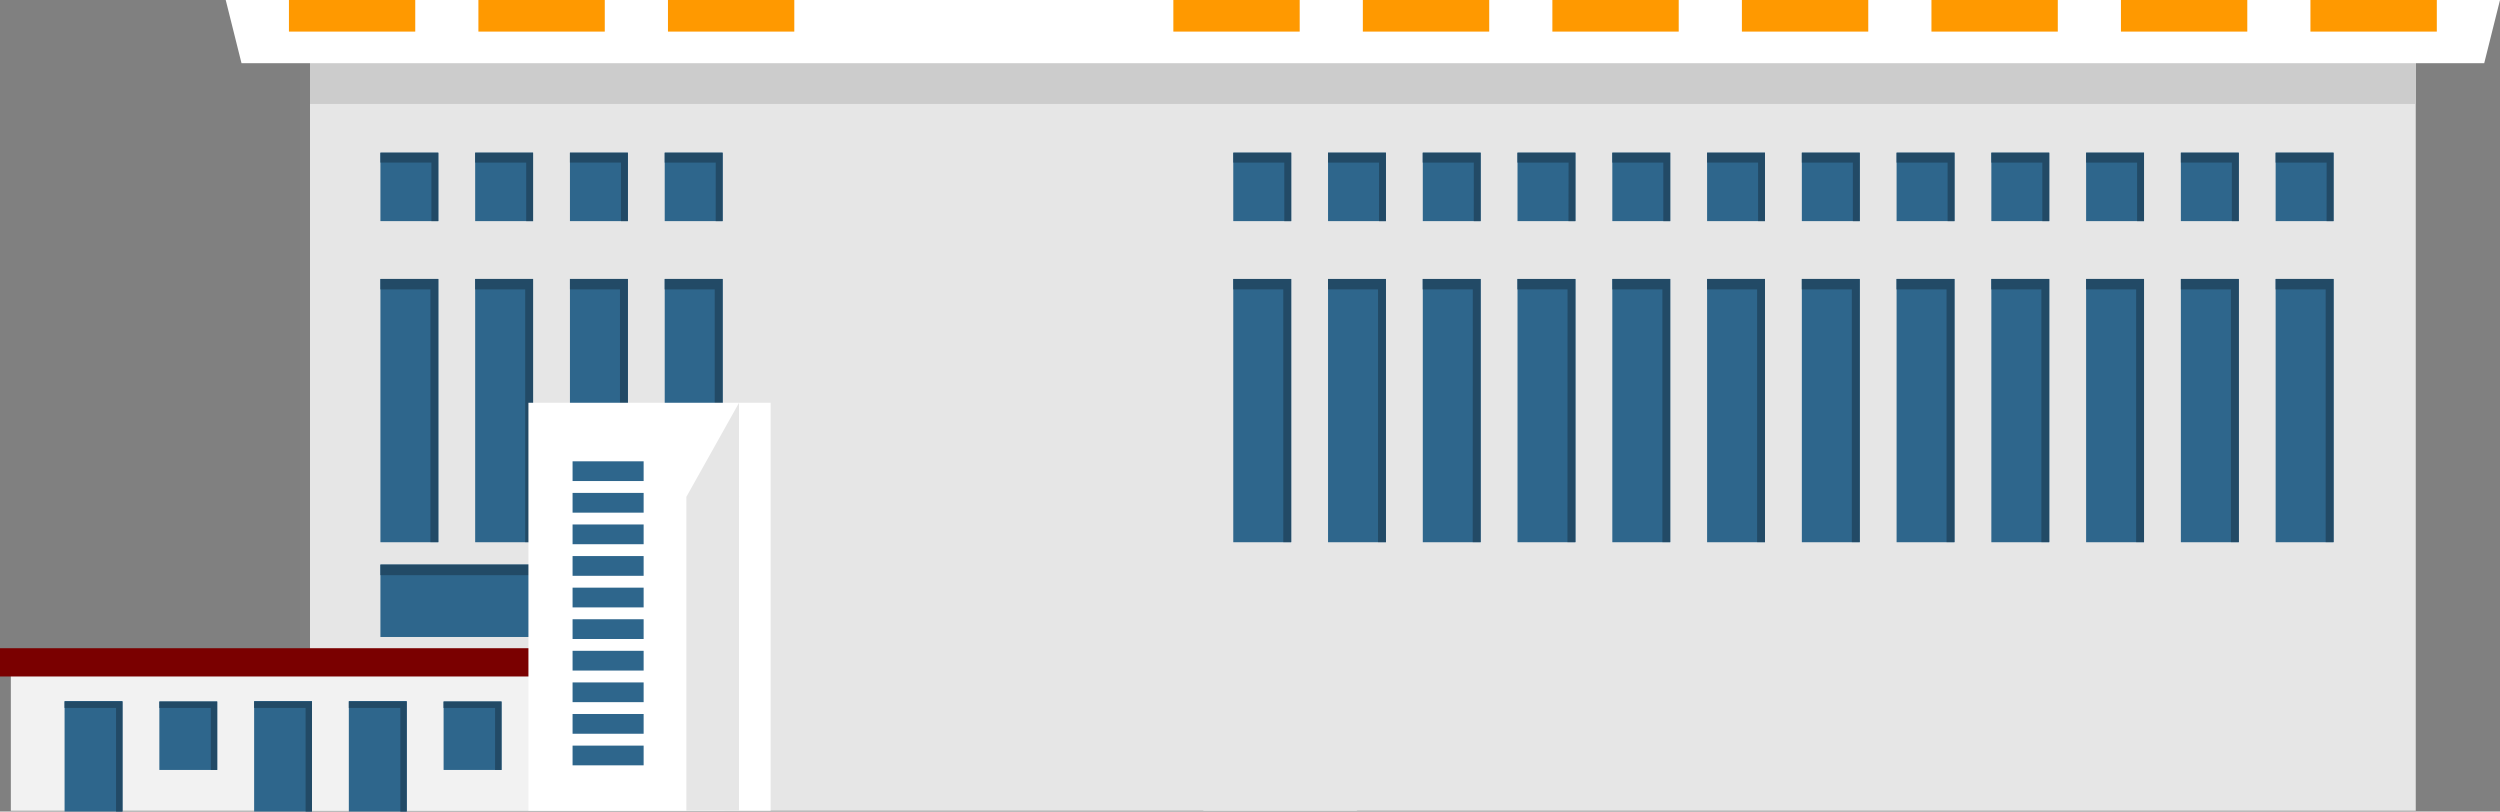 <svg xmlns="http://www.w3.org/2000/svg" width="89.5" height="29.054" viewBox="0 0 89.5 29.054">
  <rect x="0" y="0" width="89.5" height="29.054" fill="#808080" stroke="none"/>
  <g id="学校icons" transform="translate(0 0.001)">
    <rect id="Rectangle_7887" data-name="Rectangle 7887" width="75.386" height="27.14" transform="translate(11.098 1.884)" fill="#e6e6e6"/>
    <rect id="Rectangle_7888" data-name="Rectangle 7888" width="75.386" height="1.837" transform="translate(11.098 1.884)" fill="#ccc"/>
    <path id="Path_6171" data-name="Path 6171" d="M11.915,0l.565,2.261H92.769L93.334,0Z" transform="translate(-3.834 0)" fill="#fff"/>
    <rect id="Rectangle_7889" data-name="Rectangle 7889" width="4.524" height="1.131" transform="translate(82.714 -0.001)" fill="#f90"/>
    <rect id="Rectangle_7890" data-name="Rectangle 7890" width="4.523" height="1.131" transform="translate(75.93 -0.001)" fill="#f90"/>
    <rect id="Rectangle_7891" data-name="Rectangle 7891" width="4.523" height="1.131" transform="translate(69.146 -0.001)" fill="#f90"/>
    <rect id="Rectangle_7892" data-name="Rectangle 7892" width="4.524" height="1.131" transform="translate(62.36 -0.001)" fill="#f90"/>
    <rect id="Rectangle_7893" data-name="Rectangle 7893" width="4.523" height="1.131" transform="translate(55.575 -0.001)" fill="#f90"/>
    <rect id="Rectangle_7894" data-name="Rectangle 7894" width="4.524" height="1.131" transform="translate(48.79 -0.001)" fill="#f90"/>
    <rect id="Rectangle_7895" data-name="Rectangle 7895" width="4.523" height="1.131" transform="translate(42.006 -0.001)" fill="#f90"/>
    <rect id="Rectangle_7896" data-name="Rectangle 7896" width="4.523" height="1.131" transform="translate(23.913 -0.001)" fill="#f90"/>
    <rect id="Rectangle_7897" data-name="Rectangle 7897" width="4.524" height="1.131" transform="translate(17.127 -0.001)" fill="#f90"/>
    <rect id="Rectangle_7898" data-name="Rectangle 7898" width="4.522" height="1.131" transform="translate(10.344 -0.001)" fill="#f90"/>
    <rect id="Rectangle_7899" data-name="Rectangle 7899" width="25.54" height="5.465" transform="translate(0.388 23.559)" fill="#f2f2f2"/>
    <rect id="Rectangle_7900" data-name="Rectangle 7900" width="19.767" height="1.012" transform="translate(0 23.205)" fill="#7a0000"/>
    <rect id="Rectangle_7901" data-name="Rectangle 7901" width="2.073" height="9.423" transform="translate(81.468 9.988)" fill="#2e668c"/>
    <rect id="Rectangle_7902" data-name="Rectangle 7902" width="2.073" height="9.423" transform="translate(78.075 9.988)" fill="#2e668c"/>
    <rect id="Rectangle_7903" data-name="Rectangle 7903" width="2.073" height="9.423" transform="translate(74.683 9.988)" fill="#2e668c"/>
    <rect id="Rectangle_7904" data-name="Rectangle 7904" width="2.073" height="9.423" transform="translate(71.29 9.988)" fill="#2e668c"/>
    <rect id="Rectangle_7905" data-name="Rectangle 7905" width="2.073" height="9.423" transform="translate(67.898 9.988)" fill="#2e668c"/>
    <rect id="Rectangle_7906" data-name="Rectangle 7906" width="2.073" height="9.423" transform="translate(64.506 9.988)" fill="#2e668c"/>
    <rect id="Rectangle_7907" data-name="Rectangle 7907" width="2.073" height="9.423" transform="translate(61.114 9.988)" fill="#2e668c"/>
    <rect id="Rectangle_7908" data-name="Rectangle 7908" width="2.073" height="9.423" transform="translate(57.721 9.988)" fill="#2e668c"/>
    <rect id="Rectangle_7909" data-name="Rectangle 7909" width="2.074" height="9.423" transform="translate(54.327 9.988)" fill="#2e668c"/>
    <rect id="Rectangle_7910" data-name="Rectangle 7910" width="2.072" height="9.423" transform="translate(50.936 9.988)" fill="#2e668c"/>
    <rect id="Rectangle_7911" data-name="Rectangle 7911" width="2.073" height="9.423" transform="translate(47.544 9.988)" fill="#2e668c"/>
    <rect id="Rectangle_7912" data-name="Rectangle 7912" width="2.073" height="9.423" transform="translate(44.151 9.988)" fill="#2e668c"/>
    <rect id="Rectangle_7913" data-name="Rectangle 7913" width="2.073" height="9.423" transform="translate(23.797 9.988)" fill="#2e668c"/>
    <rect id="Rectangle_7914" data-name="Rectangle 7914" width="2.074" height="9.423" transform="translate(20.404 9.988)" fill="#2e668c"/>
    <rect id="Rectangle_7915" data-name="Rectangle 7915" width="2.073" height="9.423" transform="translate(17.011 9.988)" fill="#2e668c"/>
    <rect id="Rectangle_7916" data-name="Rectangle 7916" width="2.073" height="9.423" transform="translate(13.619 9.988)" fill="#2e668c"/>
    <rect id="Rectangle_7917" data-name="Rectangle 7917" width="13.334" height="2.591" transform="translate(13.619 20.212)" fill="#2e668c"/>
    <path id="Path_6172" data-name="Path 6172" d="M106.905,15.1h-1.791v-.376h2.073v9.423h-.282Z" transform="translate(-33.824 -4.74)" fill="#224a66"/>
    <path id="Path_6173" data-name="Path 6173" d="M116.909,15.1h-1.79v-.376h2.073v9.423h-.283Z" transform="translate(-37.043 -4.74)" fill="#224a66"/>
    <path id="Path_6174" data-name="Path 6174" d="M121.911,15.1h-1.79v-.376h2.073v9.423h-.283Z" transform="translate(-38.652 -4.74)" fill="#224a66"/>
    <path id="Path_6175" data-name="Path 6175" d="M111.907,15.1h-1.791v-.376h2.073v9.423h-.282Z" transform="translate(-35.433 -4.74)" fill="#224a66"/>
    <path id="Path_6176" data-name="Path 6176" d="M31.875,15.1H30.084v-.376h2.074v9.423h-.283Z" transform="translate(-9.68 -4.74)" fill="#224a66"/>
    <path id="Path_6177" data-name="Path 6177" d="M36.878,15.1h-1.79v-.376h2.073v9.423h-.283Z" transform="translate(-11.291 -4.74)" fill="#224a66"/>
    <path id="Path_6178" data-name="Path 6178" d="M21.871,15.1h-1.79v-.376h2.072v9.423h-.282Z" transform="translate(-6.462 -4.74)" fill="#224a66"/>
    <path id="Path_6179" data-name="Path 6179" d="M26.873,15.1H25.082v-.376h2.073v9.423h-.282Z" transform="translate(-8.071 -4.74)" fill="#224a66"/>
    <path id="Path_6180" data-name="Path 6180" d="M86.9,15.1h-1.79v-.376H87.18v9.423H86.9Z" transform="translate(-27.386 -4.74)" fill="#224a66"/>
    <path id="Path_6181" data-name="Path 6181" d="M101.9,15.1h-1.79v-.376h2.073v9.423H101.9Z" transform="translate(-32.214 -4.74)" fill="#224a66"/>
    <path id="Path_6182" data-name="Path 6182" d="M71.891,15.1H70.1v-.376h2.073v9.423h-.283Z" transform="translate(-22.557 -4.74)" fill="#224a66"/>
    <path id="Path_6183" data-name="Path 6183" d="M76.893,15.1H75.1v-.376h2.072v9.423h-.282Z" transform="translate(-24.167 -4.74)" fill="#224a66"/>
    <path id="Path_6184" data-name="Path 6184" d="M33.132,30.18H20.081V29.8H33.415v2.591h-.283Z" transform="translate(-6.462 -9.59)" fill="#224a66"/>
    <path id="Path_6185" data-name="Path 6185" d="M66.889,15.1H65.1v-.376h2.073v9.423h-.283Z" transform="translate(-20.948 -4.74)" fill="#224a66"/>
    <path id="Path_6186" data-name="Path 6186" d="M96.9,15.1H95.11v-.376h2.073v9.423H96.9Z" transform="translate(-30.605 -4.74)" fill="#224a66"/>
    <path id="Path_6187" data-name="Path 6187" d="M81.894,15.1H80.1v-.376h2.074v9.423h-.283Z" transform="translate(-25.776 -4.74)" fill="#224a66"/>
    <path id="Path_6188" data-name="Path 6188" d="M91.9,15.1h-1.79v-.376h2.072v9.423H91.9Z" transform="translate(-28.995 -4.74)" fill="#224a66"/>
    <rect id="Rectangle_7918" data-name="Rectangle 7918" width="8.671" height="14.605" transform="translate(18.918 14.418)" fill="#fff"/>
    <path id="Path_6189" data-name="Path 6189" d="M36.23,24.627V35.865h1.885V21.26Z" transform="translate(-11.658 -6.841)" fill="#e6e6e6"/>
    <path id="Path_6190" data-name="Path 6190" d="M63.518,38.838h5.513L63.518,30.5Z" transform="translate(-20.439 -9.814)" fill="#e6e6e6"/>
    <rect id="Rectangle_7919" data-name="Rectangle 7919" width="2.074" height="2.45" transform="translate(15.881 25.113)" fill="#2e668c"/>
    <path id="Path_6191" data-name="Path 6191" d="M25.259,37.258H23.415v-.23h2.074v2.45h-.23Z" transform="translate(-7.535 -11.915)" fill="#224a66"/>
    <rect id="Rectangle_7920" data-name="Rectangle 7920" width="2.071" height="2.45" transform="translate(5.705 25.113)" fill="#2e668c"/>
    <rect id="Rectangle_7921" data-name="Rectangle 7921" width="2.072" height="3.958" transform="translate(2.312 25.095)" fill="#2e668c"/>
    <rect id="Rectangle_7922" data-name="Rectangle 7922" width="2.071" height="3.958" transform="translate(9.098 25.095)" fill="#2e668c"/>
    <rect id="Rectangle_7923" data-name="Rectangle 7923" width="2.073" height="3.958" transform="translate(12.488 25.095)" fill="#2e668c"/>
    <path id="Path_6192" data-name="Path 6192" d="M18.413,37.028v.229h1.844v3.711h.229v-3.94Z" transform="translate(-5.925 -11.915)" fill="#224a66"/>
    <path id="Path_6193" data-name="Path 6193" d="M13.414,37.028v.229h1.842v3.711h.229v-3.94Z" transform="translate(-4.316 -11.915)" fill="#224a66"/>
    <path id="Path_6194" data-name="Path 6194" d="M10.254,37.258H8.412v-.23h2.071v2.45h-.229Z" transform="translate(-2.707 -11.915)" fill="#224a66"/>
    <path id="Path_6195" data-name="Path 6195" d="M3.409,37.028v.229H5.251v3.711h.231v-3.94Z" transform="translate(-1.097 -11.915)" fill="#224a66"/>
    <rect id="Rectangle_7924" data-name="Rectangle 7924" width="2.073" height="2.45" transform="translate(81.468 5.465)" fill="#2e668c"/>
    <rect id="Rectangle_7925" data-name="Rectangle 7925" width="2.073" height="2.45" transform="translate(78.075 5.465)" fill="#2e668c"/>
    <rect id="Rectangle_7926" data-name="Rectangle 7926" width="2.073" height="2.45" transform="translate(74.683 5.465)" fill="#2e668c"/>
    <rect id="Rectangle_7927" data-name="Rectangle 7927" width="2.073" height="2.45" transform="translate(71.29 5.465)" fill="#2e668c"/>
    <rect id="Rectangle_7928" data-name="Rectangle 7928" width="2.073" height="2.45" transform="translate(67.898 5.465)" fill="#2e668c"/>
    <rect id="Rectangle_7929" data-name="Rectangle 7929" width="2.073" height="2.45" transform="translate(64.506 5.465)" fill="#2e668c"/>
    <rect id="Rectangle_7930" data-name="Rectangle 7930" width="2.073" height="2.45" transform="translate(61.114 5.465)" fill="#2e668c"/>
    <rect id="Rectangle_7931" data-name="Rectangle 7931" width="2.073" height="2.45" transform="translate(57.721 5.465)" fill="#2e668c"/>
    <rect id="Rectangle_7932" data-name="Rectangle 7932" width="2.074" height="2.45" transform="translate(54.327 5.465)" fill="#2e668c"/>
    <rect id="Rectangle_7933" data-name="Rectangle 7933" width="2.072" height="2.45" transform="translate(50.936 5.465)" fill="#2e668c"/>
    <rect id="Rectangle_7934" data-name="Rectangle 7934" width="2.073" height="2.45" transform="translate(47.544 5.465)" fill="#2e668c"/>
    <rect id="Rectangle_7935" data-name="Rectangle 7935" width="2.073" height="2.45" transform="translate(44.151 5.465)" fill="#2e668c"/>
    <rect id="Rectangle_7936" data-name="Rectangle 7936" width="2.073" height="2.45" transform="translate(23.797 5.465)" fill="#2e668c"/>
    <rect id="Rectangle_7937" data-name="Rectangle 7937" width="2.074" height="2.45" transform="translate(20.404 5.465)" fill="#2e668c"/>
    <rect id="Rectangle_7938" data-name="Rectangle 7938" width="2.073" height="2.45" transform="translate(17.011 5.465)" fill="#2e668c"/>
    <rect id="Rectangle_7939" data-name="Rectangle 7939" width="2.073" height="2.45" transform="translate(13.619 5.465)" fill="#2e668c"/>
    <path id="Path_6196" data-name="Path 6196" d="M106.939,8.412h-1.825V8.058h2.073v2.45h-.248Z" transform="translate(-33.824 -2.593)" fill="#224a66"/>
    <path id="Path_6197" data-name="Path 6197" d="M96.936,8.412H95.11V8.058h2.073v2.45h-.247Z" transform="translate(-30.604 -2.593)" fill="#224a66"/>
    <path id="Path_6198" data-name="Path 6198" d="M91.934,8.412H90.109V8.058h2.072v2.45h-.247Z" transform="translate(-28.995 -2.593)" fill="#224a66"/>
    <path id="Path_6199" data-name="Path 6199" d="M86.932,8.412H85.107V8.058h2.073v2.45h-.248Z" transform="translate(-27.386 -2.593)" fill="#224a66"/>
    <path id="Path_6200" data-name="Path 6200" d="M121.945,8.412H120.12V8.058h2.073v2.45h-.249Z" transform="translate(-38.652 -2.593)" fill="#224a66"/>
    <path id="Path_6201" data-name="Path 6201" d="M116.942,8.412h-1.824V8.058h2.073v2.45h-.249Z" transform="translate(-37.043 -2.593)" fill="#224a66"/>
    <path id="Path_6202" data-name="Path 6202" d="M111.941,8.412h-1.825V8.058h2.073v2.45h-.248Z" transform="translate(-35.433 -2.593)" fill="#224a66"/>
    <path id="Path_6203" data-name="Path 6203" d="M101.938,8.412h-1.826V8.058h2.073v2.45h-.247Z" transform="translate(-32.214 -2.593)" fill="#224a66"/>
    <path id="Path_6204" data-name="Path 6204" d="M31.91,8.412H30.083V8.058h2.075v2.45H31.91Z" transform="translate(-9.68 -2.593)" fill="#224a66"/>
    <path id="Path_6205" data-name="Path 6205" d="M26.909,8.412H25.082V8.058h2.073v2.45h-.246Z" transform="translate(-8.071 -2.593)" fill="#224a66"/>
    <path id="Path_6206" data-name="Path 6206" d="M36.913,8.412H35.087V8.058h2.073v2.45h-.248Z" transform="translate(-11.29 -2.593)" fill="#224a66"/>
    <path id="Path_6207" data-name="Path 6207" d="M21.906,8.412H20.081V8.058h2.072v2.45h-.247Z" transform="translate(-6.462 -2.593)" fill="#224a66"/>
    <path id="Path_6208" data-name="Path 6208" d="M66.924,8.412H65.1V8.058h2.073v2.45h-.248Z" transform="translate(-20.947 -2.593)" fill="#224a66"/>
    <path id="Path_6209" data-name="Path 6209" d="M81.931,8.412H80.1V8.058h2.074v2.45h-.247Z" transform="translate(-25.776 -2.593)" fill="#224a66"/>
    <path id="Path_6210" data-name="Path 6210" d="M76.929,8.412H75.1V8.058h2.073v2.45h-.246Z" transform="translate(-24.167 -2.593)" fill="#224a66"/>
    <path id="Path_6211" data-name="Path 6211" d="M71.926,8.412H70.1V8.058h2.073v2.45h-.248Z" transform="translate(-22.557 -2.593)" fill="#224a66"/>
    <rect id="Rectangle_7940" data-name="Rectangle 7940" width="2.544" height="0.706" transform="translate(20.498 16.514)" fill="#2e668c"/>
    <rect id="Rectangle_7941" data-name="Rectangle 7941" width="2.544" height="0.707" transform="translate(20.498 17.645)" fill="#2e668c"/>
    <rect id="Rectangle_7942" data-name="Rectangle 7942" width="2.544" height="0.707" transform="translate(20.498 18.775)" fill="#2e668c"/>
    <rect id="Rectangle_7943" data-name="Rectangle 7943" width="2.544" height="0.707" transform="translate(20.498 19.906)" fill="#2e668c"/>
    <rect id="Rectangle_7944" data-name="Rectangle 7944" width="2.544" height="0.707" transform="translate(20.498 21.037)" fill="#2e668c"/>
    <rect id="Rectangle_7945" data-name="Rectangle 7945" width="2.544" height="0.707" transform="translate(20.498 22.168)" fill="#2e668c"/>
    <rect id="Rectangle_7946" data-name="Rectangle 7946" width="2.544" height="0.707" transform="translate(20.498 23.298)" fill="#2e668c"/>
    <rect id="Rectangle_7947" data-name="Rectangle 7947" width="2.544" height="0.706" transform="translate(20.498 24.43)" fill="#2e668c"/>
    <rect id="Rectangle_7948" data-name="Rectangle 7948" width="2.544" height="0.707" transform="translate(20.498 25.56)" fill="#2e668c"/>
    <rect id="Rectangle_7949" data-name="Rectangle 7949" width="2.544" height="0.706" transform="translate(20.498 26.692)" fill="#2e668c"/>
  </g>
</svg>

